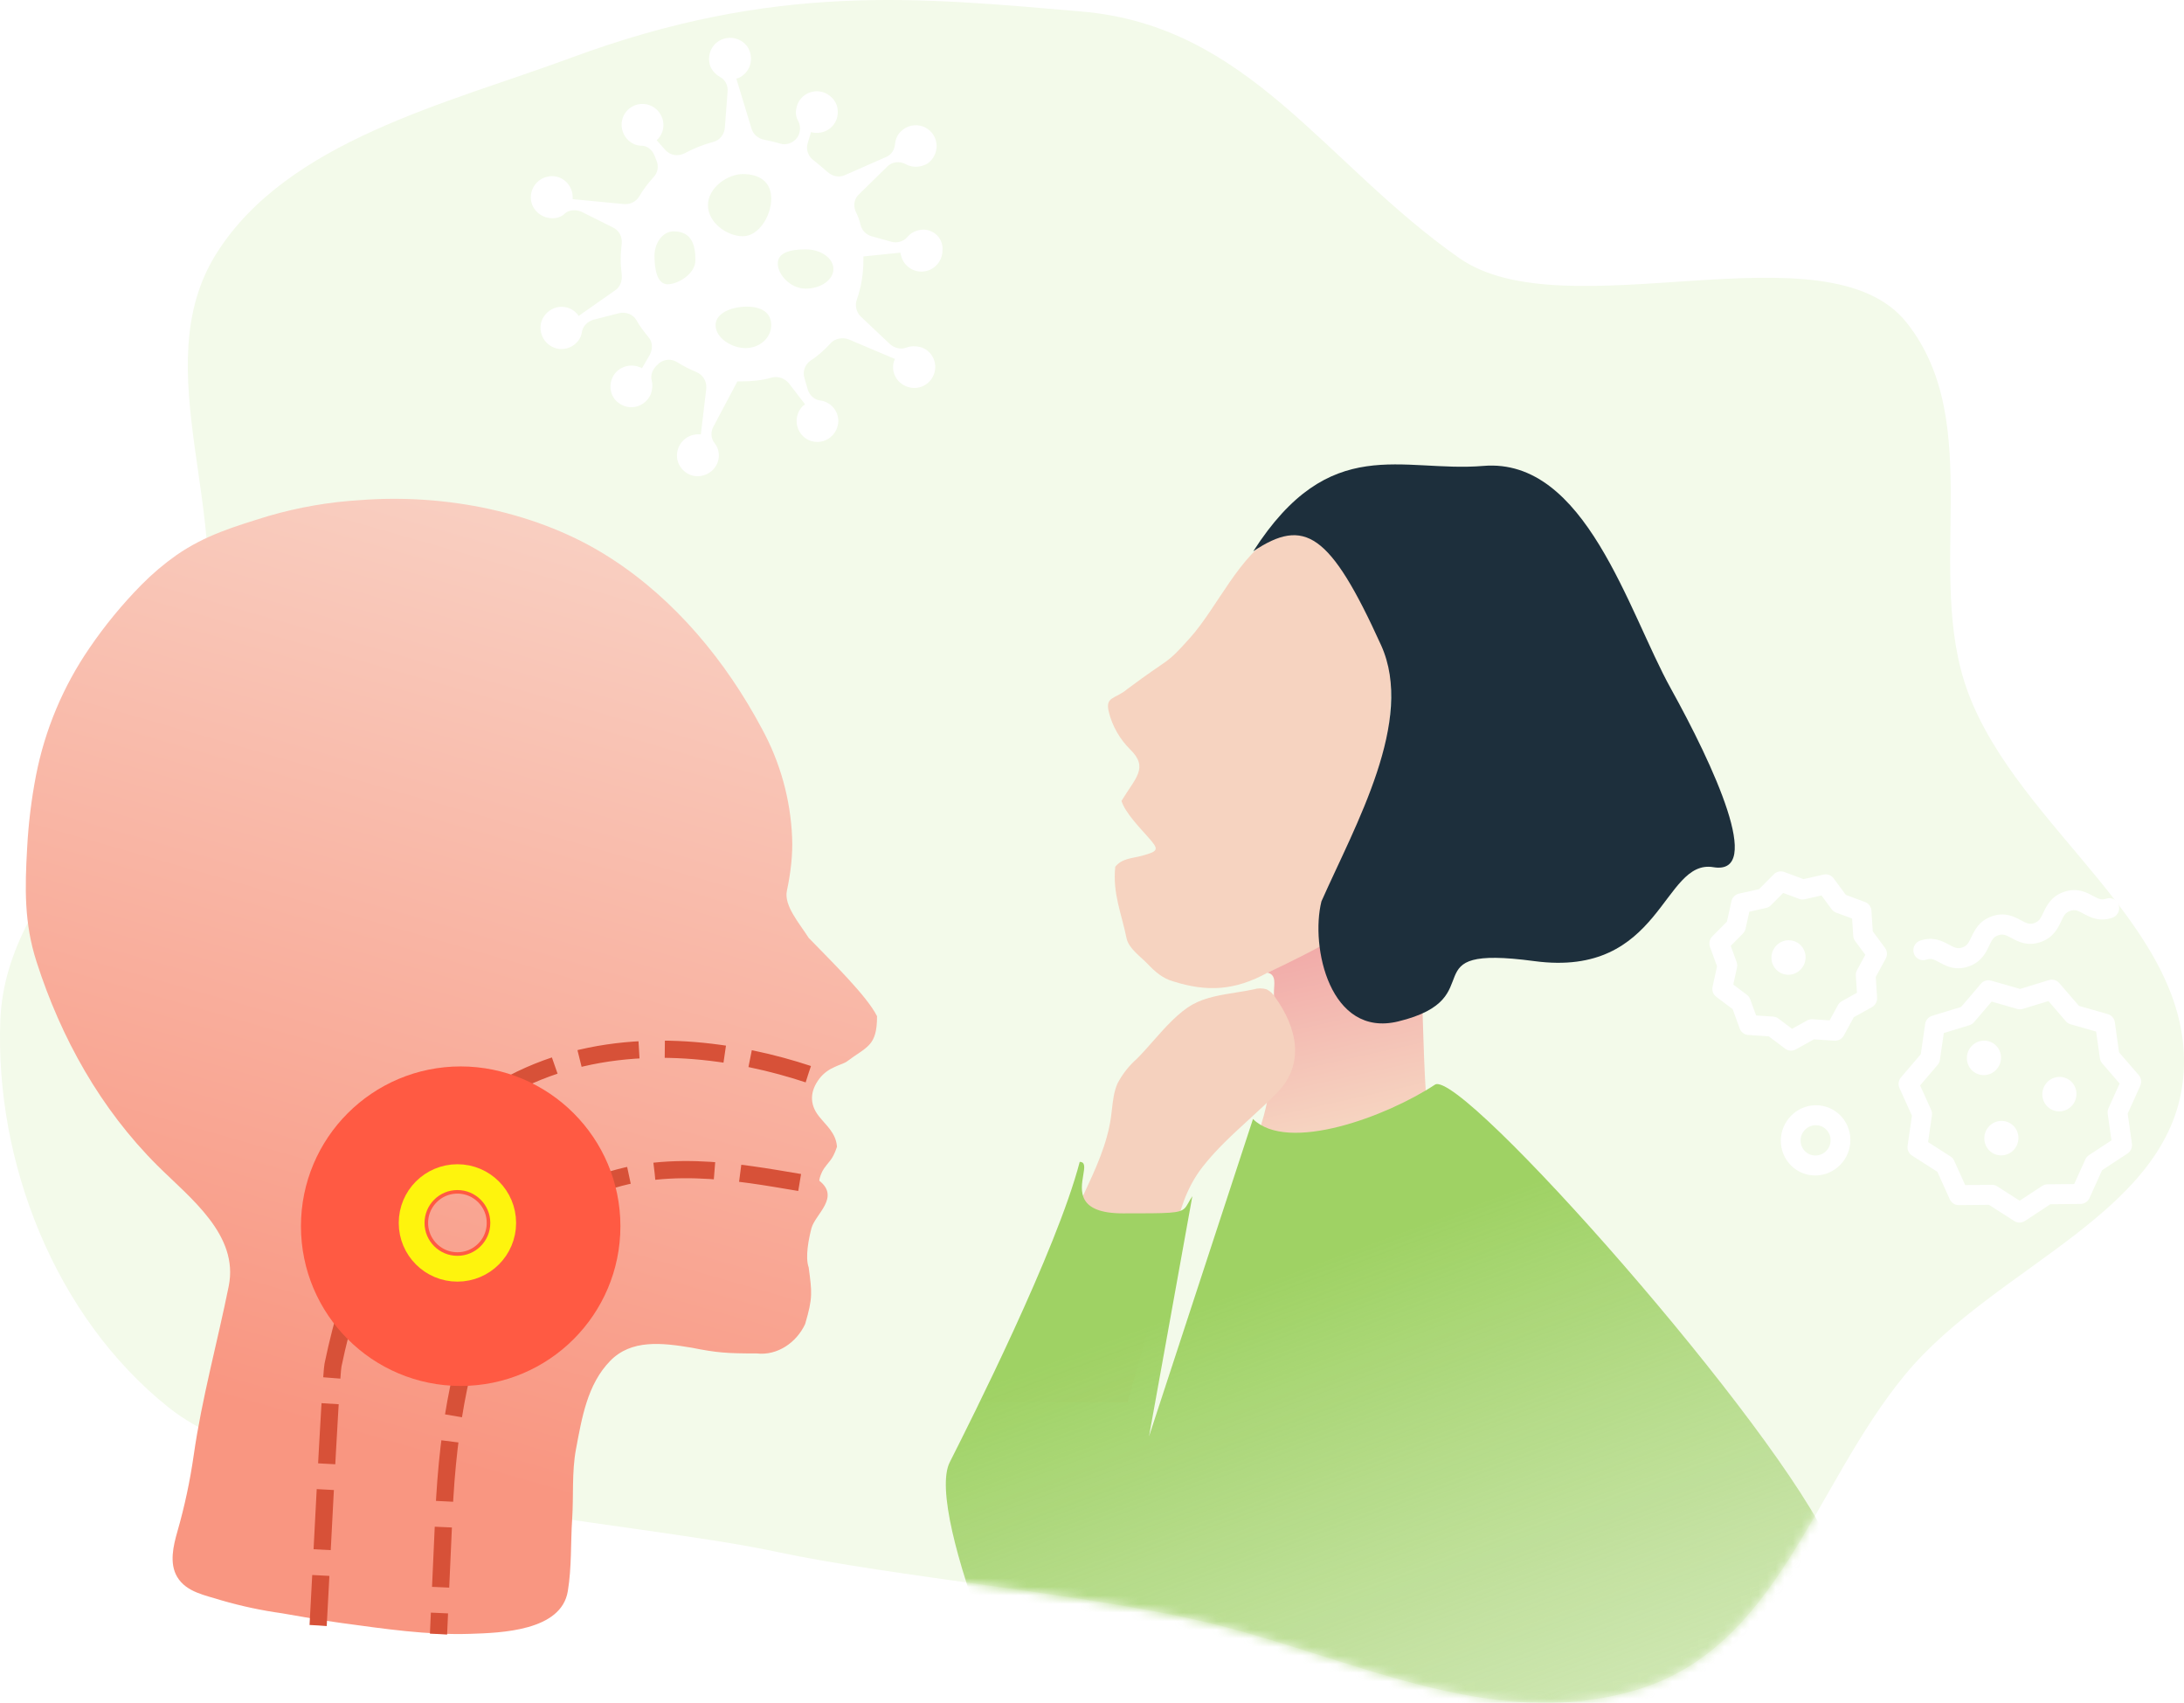 <svg width="254" height="198" viewBox="0 0 254 198" fill="none" xmlns="http://www.w3.org/2000/svg">
<path fill-rule="evenodd" clip-rule="evenodd" d="M125.753 1.335C145.272 2.997 153.929 18.947 169.708 30.005C182.095 38.687 212.49 25.843 221.753 37.529C231.037 49.241 223.747 66.617 228.863 80.456C234.777 96.454 254.993 107.726 253.962 124.657C252.967 140.982 232.169 146.984 221.557 159.847C210.87 172.801 206.791 191.644 190.258 196.515C173.185 201.546 157.001 192.508 139.637 188.477C126.03 185.318 103.923 183.344 90.255 180.428C73.14 176.775 33.102 174.383 19.643 163.68C6.35 153.109 -0.621 135.022 0.043 118.551C0.701 102.228 18.749 91.241 23.199 75.464C27.429 60.463 16.782 42.822 25.16 29.492C33.421 16.348 52.087 12.018 66.405 6.721C90.255 -2.102 106.999 -0.261 125.753 1.335Z" fill="#F3FAEA"/>
<mask id="mask0" mask-type="alpha" maskUnits="userSpaceOnUse" x="0" y="0" width="254" height="198">
<path fill-rule="evenodd" clip-rule="evenodd" d="M125.753 1.335C145.272 2.997 153.929 18.947 169.708 30.005C182.095 38.687 212.49 25.843 221.753 37.529C231.037 49.241 223.747 66.617 228.863 80.456C234.777 96.454 254.993 107.726 253.962 124.657C252.967 140.982 232.169 146.984 221.557 159.847C210.87 172.801 206.791 191.644 190.258 196.515C173.185 201.546 157.001 192.508 139.637 188.477C126.03 185.318 103.923 183.344 90.255 180.428C73.14 176.775 33.102 174.383 19.643 163.68C6.35 153.109 -0.621 135.022 0.043 118.551C0.701 102.228 18.749 91.241 23.199 75.464C27.429 60.463 16.782 42.822 25.16 29.492C33.421 16.348 52.087 12.018 66.405 6.721C90.255 -2.102 106.999 -0.261 125.753 1.335Z" fill="#F3FAEA"/>
</mask>
<g mask="url(#mask0)">
<path d="M148.41 62.16C150.806 61.812 156.096 61.254 158.53 61.072C159.993 60.961 160.413 61.276 160.7 62.921C162.013 70.532 162.013 78.172 161.495 85.811C161.081 91.966 160.943 98.176 159.171 104.165C157.979 106.764 155.715 108.393 153.601 110.115C151.775 111.704 149.612 112.094 147.411 113.104C143.619 115.179 140.392 115.367 136.423 114.103C135.246 113.777 134.333 112.992 133.493 112.105C132.652 111.218 131.282 110.302 131.02 109.108C130.424 106.166 129.38 103.872 129.706 100.786C130.495 99.787 131.71 99.809 132.786 99.511C134.795 98.959 134.829 98.805 133.493 97.303C132.626 96.326 130.838 94.478 130.43 93.126C132.036 90.454 133.637 89.28 131.429 87.132C130.246 85.957 129.35 84.413 128.959 82.792C128.496 80.959 129.7 81.308 131.084 80.14C136.422 76.145 135.413 77.503 138.421 74.147C141.595 70.592 144.154 64.484 148.41 62.16Z" fill="#F6D3C0"/>
<path d="M145.734 135.727C145.957 134.027 146.28 132.343 146.7 130.681C148.301 125.603 148.102 120.381 148.163 115.171C148.163 114.569 148.487 113.308 147.41 113.104C152.08 110.962 161.957 105.842 165.391 102.116C164.36 106.58 165.163 110.056 165.391 116.05C165.618 122.043 165.618 128.037 166.617 134.506C165.26 134.788 148.36 136.631 146.976 136.554C146.375 136.516 145.812 136.505 145.734 135.727Z" fill="url(#paint0_linear)"/>
<path fill-rule="evenodd" clip-rule="evenodd" d="M131.145 163.049C132.758 157.299 134.359 151.543 135.945 145.782C136.117 145.152 136.275 144.531 136.431 143.919C137.183 140.963 137.882 138.215 139.861 135.68C141.448 133.649 143.335 131.923 145.229 130.191C146.347 129.169 147.467 128.145 148.529 127.055C151.842 123.682 150.804 119.402 148.268 115.913C148.037 115.54 147.707 115.237 147.316 115.039C146.829 114.887 146.307 114.886 145.82 115.037C145.179 115.176 144.489 115.286 143.783 115.398C142.033 115.676 140.183 115.969 138.737 116.777C137.062 117.702 135.515 119.456 134.071 121.093C133.433 121.818 132.814 122.519 132.214 123.115C131.301 123.921 130.541 124.887 129.973 125.965C129.555 126.903 129.438 127.935 129.321 128.963C129.284 129.287 129.247 129.611 129.201 129.932C128.763 133.029 127.421 135.911 126.097 138.749L120.126 151.521C119.483 152.902 118.728 154.229 117.976 155.551C117.058 157.165 116.144 158.771 115.441 160.46C115.083 161.323 114.726 162.186 114.369 163.049H131.145Z" fill="#F5D1BE"/>
<path d="M160.621 75.022C154.675 61.917 151.703 60.13 145.757 64.101C154.675 50.202 162.999 54.97 172.513 54.175C184.404 53.183 189.359 71.117 194.314 80.052C199.268 88.987 205.214 101.827 199.268 100.834C193.323 99.841 193.323 113.742 178.458 111.756C163.594 109.771 173.877 116.037 162.603 118.77C154.675 120.691 152.363 110.102 153.684 104.807C157.648 95.872 164.585 83.758 160.621 75.022Z" fill="#1D2F3C"/>
<path fill-rule="evenodd" clip-rule="evenodd" d="M174.805 219.76C154.856 217.608 124.962 208.455 122.757 207C120.242 205.34 107.436 176.002 110.459 170.017C112.877 165.229 122.884 145.409 125.571 135.1C126.243 135.1 126.131 135.765 125.981 136.652C125.682 138.425 125.234 141.086 130.607 141.086C135.992 141.086 137.181 141.087 137.777 140.492C138.074 140.197 138.224 139.754 138.67 139.092L133.63 167.024L145.723 130.113C149.754 134.104 161.259 129.834 166.883 126.122C169.906 124.127 206.956 166.033 213 180C217.68 190.815 200.412 210.669 192.743 217.143C186.901 218.6 180.885 219.514 174.805 219.76Z" fill="url(#paint1_linear)"/>
</g>
<path d="M16.447 68.002C17.7 66.731 19.064 65.574 20.522 64.545C23.915 62.2 27.318 61.208 31.233 59.995C34.708 58.986 38.285 58.367 41.898 58.151C51.775 57.39 62.657 59.484 71.008 64.89C78.537 69.736 84.449 76.915 88.61 84.732C90.737 88.621 91.939 92.946 92.123 97.373C92.218 99.352 91.941 101.598 91.518 103.558C91.139 105.31 93.011 107.404 94.05 109.053C96.759 111.849 100.835 115.823 102 118.159C102 121.664 100.835 121.664 98.506 123.416C97.924 123.854 96.364 124.009 95.29 125.427C94.216 126.845 94.11 128.358 95.225 129.776C96.063 130.848 97.234 131.738 97.341 133.345C96.759 135.097 96.352 134.959 95.594 136.265C96.362 134.941 95.29 136.568 95.29 137.294C97.734 139.213 94.828 141.17 94.376 142.798C94.06 144.017 93.619 146.18 94.05 147.363C94.429 150.283 94.552 150.867 93.635 153.962C92.631 156.111 90.413 157.644 88.023 157.374C84.529 157.374 83.365 157.292 80.453 156.708C76.959 156.124 73.417 155.725 70.973 158.231C68.293 160.971 67.671 164.884 66.988 168.492C66.486 171.173 66.722 173.948 66.541 176.659C66.361 179.37 66.496 182.241 66.039 185.007C65.287 189.656 58.23 189.862 54.702 189.977C49.682 190.142 44.664 189.386 39.695 188.714C37.376 188.399 35.077 187.978 32.769 187.582C30.393 187.251 28.045 186.748 25.742 186.079C23.915 185.493 21.667 185.152 20.603 183.348C19.669 181.77 20.161 179.721 20.633 178.072C21.471 175.151 22.107 172.176 22.535 169.168C23.474 162.61 25.29 156.046 26.6 149.557C27.81 143.585 22.108 139.306 18.309 135.528C11.679 128.914 7.107 120.712 4.256 111.849C2.8 107.339 2.891 103.276 3.157 98.586C3.306 95.761 3.65 92.951 4.186 90.173C5.223 84.861 7.339 79.817 10.404 75.352C12.193 72.726 14.216 70.266 16.447 68.002Z" fill="url(#paint2_linear)"/>
<path d="M94 124.901C77.879 119.56 47.364 117.186 38.727 158.731C38.452 160.054 37.105 187.573 37 189" stroke="#D75138" stroke-width="2" stroke-dasharray="7 3"/>
<path d="M93 137.495C79 135.162 54.36 129.911 51.719 174.249C51.66 175.013 51.047 189.209 51 190" stroke="#D75138" stroke-width="2" stroke-dasharray="7 3"/>
<g filter="url(#filter0_f)">
<circle r="8.907" transform="matrix(-1 0 0 1 53.198 142.198)" stroke="#FF5A43" stroke-width="11"/>
</g>
<g filter="url(#filter1_f)">
<circle r="15.577" transform="matrix(-1 0 0 1 53.577 142.577)" stroke="#FF5A43" stroke-width="6"/>
</g>
<g filter="url(#filter2_f)">
<circle r="5.324" transform="matrix(-1 0 0 1 53.198 142.198)" stroke="#FEF40D" stroke-width="3"/>
</g>
<path d="M106.821 26.774C106.25 26.901 105.806 27.218 105.489 27.598C105.045 28.106 104.284 28.296 103.65 28.106L101.366 27.471C100.731 27.281 100.287 26.837 100.097 26.203C99.97 25.632 99.78 25.124 99.526 24.617C99.209 23.919 99.336 23.094 99.907 22.587L103.205 19.351C103.776 18.78 104.665 18.717 105.362 19.098C105.553 19.225 105.806 19.288 106.06 19.351C106.758 19.478 107.583 19.288 108.09 18.844C109.359 17.702 109.169 15.672 107.646 14.847C106.821 14.403 105.743 14.467 104.982 15.101C104.411 15.545 104.157 16.116 104.094 16.75C104.03 17.448 103.65 18.019 103.015 18.273L98.257 20.366C97.559 20.684 96.798 20.493 96.227 19.986C95.72 19.542 95.212 19.098 94.641 18.654C94.007 18.21 93.69 17.385 93.944 16.624L94.324 15.355C94.388 15.355 94.514 15.418 94.578 15.418C96.1 15.672 97.496 14.53 97.433 12.944C97.433 11.993 96.798 11.168 95.91 10.787C94.451 10.216 92.865 11.104 92.611 12.627C92.484 13.198 92.611 13.706 92.865 14.149C93.182 14.784 93.055 15.545 92.675 16.053C92.231 16.624 91.406 16.941 90.708 16.687C90.074 16.497 89.503 16.37 88.868 16.243C88.171 16.116 87.6 15.609 87.409 14.974L85.633 9.138C85.697 9.138 85.823 9.074 85.887 9.074C87.282 8.44 87.79 6.727 86.902 5.395C86.331 4.634 85.379 4.253 84.428 4.444C82.842 4.761 82.081 6.41 82.651 7.806C82.905 8.313 83.286 8.694 83.73 8.948C84.364 9.265 84.682 9.963 84.618 10.66L84.301 14.847C84.237 15.609 83.73 16.306 82.969 16.497C81.763 16.814 80.685 17.258 79.606 17.829C78.845 18.21 77.957 18.083 77.386 17.448L76.371 16.306C76.435 16.243 76.498 16.18 76.561 16.116C77.576 14.974 77.259 13.134 75.864 12.373C75.039 11.929 74.024 11.993 73.263 12.564C71.994 13.515 71.994 15.355 73.136 16.37C73.58 16.75 74.087 16.941 74.595 16.941C75.293 16.941 75.864 17.448 76.117 18.083L76.371 18.717C76.625 19.351 76.498 20.113 75.991 20.62C75.356 21.318 74.785 22.079 74.341 22.84C73.96 23.475 73.263 23.792 72.565 23.729L66.602 23.158C66.602 23.031 66.602 22.967 66.602 22.84C66.538 21.318 65.143 20.176 63.62 20.557C62.732 20.747 61.971 21.508 61.78 22.46C61.463 24.046 62.732 25.378 64.254 25.378C64.826 25.378 65.333 25.188 65.714 24.807C66.221 24.363 67.046 24.363 67.617 24.617L71.296 26.456C71.994 26.774 72.375 27.535 72.311 28.296C72.248 28.931 72.184 29.502 72.184 30.136C72.184 30.77 72.248 31.405 72.311 31.976C72.375 32.673 72.121 33.371 71.55 33.752L67.3 36.733C67.236 36.67 67.173 36.543 67.109 36.48C66.094 35.338 64.254 35.401 63.303 36.733C62.732 37.495 62.732 38.51 63.176 39.334C64.001 40.73 65.777 40.984 66.919 39.969C67.363 39.588 67.617 39.081 67.68 38.573C67.807 37.875 68.378 37.368 69.012 37.178L71.994 36.416C72.755 36.226 73.643 36.543 74.024 37.241C74.405 37.939 74.912 38.573 75.42 39.208C75.927 39.779 75.927 40.603 75.546 41.301L74.658 42.824C74.595 42.76 74.468 42.697 74.405 42.697C73.009 42.126 71.36 42.887 71.042 44.473C70.852 45.425 71.233 46.376 71.994 46.883C73.326 47.835 75.039 47.264 75.673 45.868C75.864 45.361 75.927 44.79 75.8 44.283C75.61 43.585 75.927 42.887 76.435 42.443L76.625 42.253C77.259 41.745 78.084 41.682 78.782 42.126C79.48 42.57 80.241 42.95 81.002 43.268C81.763 43.585 82.207 44.346 82.144 45.171L81.51 50.499C81.383 50.499 81.319 50.499 81.192 50.499C79.67 50.499 78.465 51.895 78.782 53.481C78.972 54.369 79.733 55.13 80.621 55.321C82.207 55.638 83.603 54.433 83.603 52.974C83.603 52.403 83.413 51.895 83.096 51.514C82.651 50.944 82.651 50.182 82.969 49.611L85.76 44.346C85.95 44.346 86.141 44.346 86.267 44.346C87.473 44.346 88.678 44.219 89.757 43.902C90.454 43.712 91.216 43.965 91.723 44.536L93.626 47.01C93.563 47.074 93.499 47.137 93.373 47.201C92.294 48.279 92.421 50.119 93.753 51.007C94.514 51.514 95.593 51.514 96.354 51.007C97.686 50.119 97.877 48.343 96.798 47.264C96.418 46.883 95.91 46.63 95.403 46.566C94.705 46.503 94.134 45.932 93.944 45.298L93.563 43.965C93.309 43.204 93.626 42.379 94.261 41.935C95.149 41.364 95.91 40.667 96.608 39.905C97.115 39.334 98.004 39.208 98.701 39.461L104.094 41.745C104.03 41.809 104.03 41.935 103.967 41.999C103.523 43.458 104.538 44.98 106.187 45.107C107.139 45.171 108.027 44.663 108.471 43.839C109.232 42.443 108.471 40.73 107.012 40.349C106.504 40.222 105.933 40.222 105.426 40.413C104.791 40.667 104.03 40.476 103.523 40.032L100.097 36.797C99.59 36.289 99.399 35.528 99.653 34.83C100.16 33.371 100.414 31.849 100.414 30.199C100.414 30.073 100.414 29.946 100.414 29.819L104.728 29.375C104.728 29.502 104.728 29.565 104.791 29.692C105.109 31.151 106.758 32.039 108.217 31.341C109.042 30.961 109.613 30.073 109.613 29.121C109.74 27.535 108.28 26.393 106.821 26.774ZM77.64 33.054C76.435 33.054 76.117 31.341 76.117 29.755C76.117 28.169 77.132 26.901 78.338 26.901C80.558 26.901 80.875 28.677 80.875 30.263C80.875 31.849 78.845 33.054 77.64 33.054ZM86.712 40.476C85.062 40.476 83.222 39.271 83.222 37.812C83.222 36.353 85.189 35.655 86.838 35.655C88.488 35.655 89.693 36.289 89.693 37.812C89.693 39.271 88.361 40.476 86.712 40.476ZM86.394 27.471C84.555 27.471 82.334 25.886 82.334 23.855C82.334 21.826 84.618 20.24 86.394 20.24C88.234 20.24 89.693 21.064 89.693 23.094C89.693 25.124 88.234 27.471 86.394 27.471ZM93.69 33.562C91.913 33.562 90.454 31.912 90.454 30.643C90.454 29.375 91.913 28.994 93.69 28.994C95.466 28.994 96.925 30.009 96.925 31.278C96.925 32.547 95.466 33.562 93.69 33.562Z" fill="white"/>
<path d="M217.804 108.292L217.647 105.884C217.617 105.431 217.328 105.04 216.907 104.884L214.67 104.052L213.247 102.127C212.979 101.765 212.525 101.596 212.085 101.695L209.744 102.221L207.507 101.39C207.086 101.234 206.61 101.341 206.291 101.664L204.589 103.381L202.249 103.907C201.808 104.006 201.463 104.355 201.365 104.8L200.843 107.162L199.142 108.879C198.821 109.202 198.715 109.682 198.87 110.107L199.694 112.365L199.172 114.728C199.074 115.172 199.241 115.631 199.6 115.901L201.507 117.338L202.33 119.596C202.483 120.014 202.862 120.304 203.302 120.341C203.309 120.341 203.315 120.342 203.322 120.342L205.707 120.501L207.614 121.938C207.788 122.069 207.992 122.144 208.201 122.161C208.422 122.18 208.65 122.134 208.854 122.02L210.96 120.851L213.346 121.01C213.795 121.04 214.222 120.803 214.44 120.402L215.599 118.277L217.705 117.107C218.102 116.887 218.337 116.456 218.307 116.002L218.15 113.595L219.308 111.469C219.526 111.069 219.495 110.579 219.227 110.217L217.804 108.292ZM215.833 113.433L215.964 115.437L214.211 116.41C214.017 116.518 213.857 116.679 213.75 116.875L212.786 118.644L210.801 118.512C210.581 118.497 210.361 118.547 210.167 118.655L208.414 119.628L206.827 118.432C206.656 118.304 206.453 118.226 206.24 118.209C206.234 118.208 206.227 118.207 206.221 118.207L204.236 118.075L203.55 116.196C203.475 115.988 203.341 115.807 203.165 115.674L201.578 114.479L202.012 112.513C202.06 112.295 202.045 112.069 201.969 111.86L201.284 109.981L202.7 108.552C202.857 108.394 202.966 108.194 203.014 107.976L203.448 106.01L205.396 105.572C205.612 105.524 205.809 105.414 205.966 105.256L207.382 103.827L209.244 104.519C209.45 104.595 209.674 104.61 209.89 104.562L211.838 104.123L213.022 105.726C213.153 105.903 213.332 106.038 213.539 106.115L215.4 106.806L215.531 108.81C215.545 109.032 215.623 109.245 215.754 109.422L216.938 111.024L215.974 112.793C215.867 112.989 215.818 113.211 215.833 113.433Z" fill="white"/>
<path d="M248.738 125.012L246.447 122.36L245.955 118.862C245.892 118.413 245.574 118.045 245.142 117.921L241.78 116.956L239.489 114.304C239.195 113.963 238.729 113.829 238.297 113.961L234.932 114.99L231.57 114.025C231.138 113.901 230.671 114.043 230.376 114.39L228.075 117.085L224.71 118.114C224.277 118.246 223.959 118.62 223.894 119.07L223.388 122.577L221.087 125.273C220.792 125.619 220.722 126.105 220.908 126.517L222.359 129.722L221.853 133.229C221.788 133.68 221.989 134.124 222.368 134.366L225.314 136.251L226.764 139.456C226.95 139.868 227.358 140.129 227.809 140.125L231.314 140.092L234.26 141.977C234.419 142.078 234.596 142.136 234.776 142.151C235.026 142.172 235.283 142.11 235.504 141.965L238.456 140.024L241.962 139.991C242.412 139.987 242.822 139.718 243.009 139.303L244.471 136.07L247.424 134.129C247.803 133.88 248.006 133.432 247.943 132.983L247.45 129.485L248.912 126.253C249.101 125.838 249.032 125.353 248.738 125.012ZM245.126 129.5L245.562 132.598L242.948 134.316C242.762 134.438 242.615 134.611 242.523 134.815L241.228 137.677L238.123 137.706C237.903 137.708 237.687 137.774 237.501 137.896L234.887 139.615L232.278 137.946C232.123 137.846 231.946 137.786 231.762 137.771C231.727 137.768 231.692 137.767 231.657 137.767L228.552 137.796L227.268 134.958C227.177 134.757 227.03 134.587 226.845 134.468L224.236 132.799L224.684 129.693C224.715 129.473 224.684 129.248 224.592 129.047L223.308 126.209L225.345 123.821C225.49 123.652 225.584 123.445 225.616 123.224L226.063 120.118L229.043 119.208C229.255 119.143 229.444 119.018 229.589 118.849L231.626 116.462L234.603 117.316C234.815 117.377 235.04 117.375 235.251 117.31L238.231 116.399L240.26 118.748C240.404 118.915 240.593 119.036 240.805 119.096L243.782 119.951L244.218 123.049C244.249 123.268 244.342 123.474 244.486 123.641L246.514 125.99L245.219 128.852C245.128 129.055 245.095 129.28 245.126 129.5Z" fill="white"/>
<path d="M230.546 125.004C231.638 125.096 232.607 124.275 232.71 123.172C232.813 122.068 232.011 121.099 230.919 121.008C229.827 120.916 228.858 121.737 228.755 122.841C228.652 123.944 229.454 124.913 230.546 125.004Z" fill="white"/>
<path d="M232.574 134.338C233.666 134.43 234.634 133.609 234.737 132.505C234.84 131.402 234.038 130.433 232.946 130.342C231.854 130.25 230.885 131.071 230.783 132.174C230.68 133.278 231.482 134.247 232.574 134.338Z" fill="white"/>
<path d="M211.534 128.528C209.313 128.343 207.336 130.017 207.127 132.26C206.918 134.504 208.555 136.48 210.776 136.666C212.997 136.852 214.974 135.178 215.183 132.934C215.392 130.691 213.755 128.714 211.534 128.528ZM210.991 134.353C210.033 134.273 209.327 133.42 209.417 132.452C209.507 131.484 210.36 130.761 211.318 130.841C212.277 130.922 212.983 131.775 212.893 132.743C212.803 133.711 211.95 134.433 210.991 134.353Z" fill="white"/>
<path d="M239.323 129.22C240.415 129.312 241.383 128.491 241.486 127.387C241.589 126.284 240.787 125.315 239.695 125.224C238.603 125.132 237.634 125.953 237.532 127.056C237.429 128.16 238.231 129.129 239.323 129.22Z" fill="white"/>
<path d="M207.818 113.333C208.91 113.424 209.879 112.604 209.981 111.5C210.084 110.396 209.282 109.428 208.19 109.336C207.098 109.245 206.13 110.065 206.027 111.169C205.924 112.273 206.726 113.241 207.818 113.333Z" fill="white"/>
<path d="M224.029 111.586C224.582 111.399 224.902 111.55 225.572 111.911C226.071 112.18 226.688 112.512 227.469 112.577C227.901 112.613 228.383 112.568 228.923 112.385C230.439 111.871 230.963 110.764 231.345 109.955C231.676 109.255 231.846 108.938 232.399 108.75C232.953 108.563 233.272 108.714 233.943 109.075C234.717 109.492 235.777 110.062 237.293 109.549C238.809 109.035 239.333 107.928 239.716 107.119C240.047 106.419 240.217 106.101 240.771 105.914C241.324 105.726 241.644 105.878 242.314 106.239C243.088 106.655 244.149 107.226 245.665 106.712C246.27 106.507 246.603 105.844 246.407 105.232C246.212 104.62 245.562 104.29 244.956 104.495C244.402 104.683 244.083 104.531 243.413 104.171C242.638 103.754 241.578 103.183 240.062 103.697C238.546 104.211 238.022 105.318 237.639 106.127C237.308 106.827 237.138 107.144 236.585 107.332C236.031 107.52 235.712 107.368 235.041 107.007C234.267 106.59 233.207 106.02 231.691 106.533C230.175 107.047 229.651 108.154 229.269 108.963C228.937 109.663 228.767 109.981 228.214 110.168C227.661 110.356 227.341 110.204 226.671 109.843C225.897 109.426 224.836 108.856 223.321 109.369C222.715 109.575 222.382 110.237 222.578 110.849C222.773 111.462 223.423 111.792 224.029 111.586Z" fill="white"/>
<defs>
<filter id="filter0_f" x="32.791" y="121.791" width="40.813" height="40.813" filterUnits="userSpaceOnUse" color-interpolation-filters="sRGB">
<feFlood flood-opacity="0" result="BackgroundImageFix"/>
<feBlend mode="normal" in="SourceGraphic" in2="BackgroundImageFix" result="shape"/>
<feGaussianBlur stdDeviation="3" result="effect1_foregroundBlur"/>
</filter>
<filter id="filter1_f" x="27" y="116" width="53.154" height="53.154" filterUnits="userSpaceOnUse" color-interpolation-filters="sRGB">
<feFlood flood-opacity="0" result="BackgroundImageFix"/>
<feBlend mode="normal" in="SourceGraphic" in2="BackgroundImageFix" result="shape"/>
<feGaussianBlur stdDeviation="4" result="effect1_foregroundBlur"/>
</filter>
<filter id="filter2_f" x="41.374" y="130.374" width="23.648" height="23.648" filterUnits="userSpaceOnUse" color-interpolation-filters="sRGB">
<feFlood flood-opacity="0" result="BackgroundImageFix"/>
<feBlend mode="normal" in="SourceGraphic" in2="BackgroundImageFix" result="shape"/>
<feGaussianBlur stdDeviation="2.5" result="effect1_foregroundBlur"/>
</filter>
<linearGradient id="paint0_linear" x1="152.757" y1="107.5" x2="157.757" y2="130" gradientUnits="userSpaceOnUse">
<stop stop-color="#F1A6A6"/>
<stop offset="1" stop-color="#F6D3C0"/>
</linearGradient>
<linearGradient id="paint1_linear" x1="163.586" y1="142.89" x2="208.725" y2="264.368" gradientUnits="userSpaceOnUse">
<stop stop-color="#9FD264"/>
<stop offset="1" stop-color="#BFD9A1" stop-opacity="0"/>
</linearGradient>
<linearGradient id="paint2_linear" x1="88.57" y1="43.419" x2="52.116" y2="170.43" gradientUnits="userSpaceOnUse">
<stop stop-color="#F9DBCF"/>
<stop offset="1" stop-color="#F99681"/>
</linearGradient>
</defs>
</svg>
